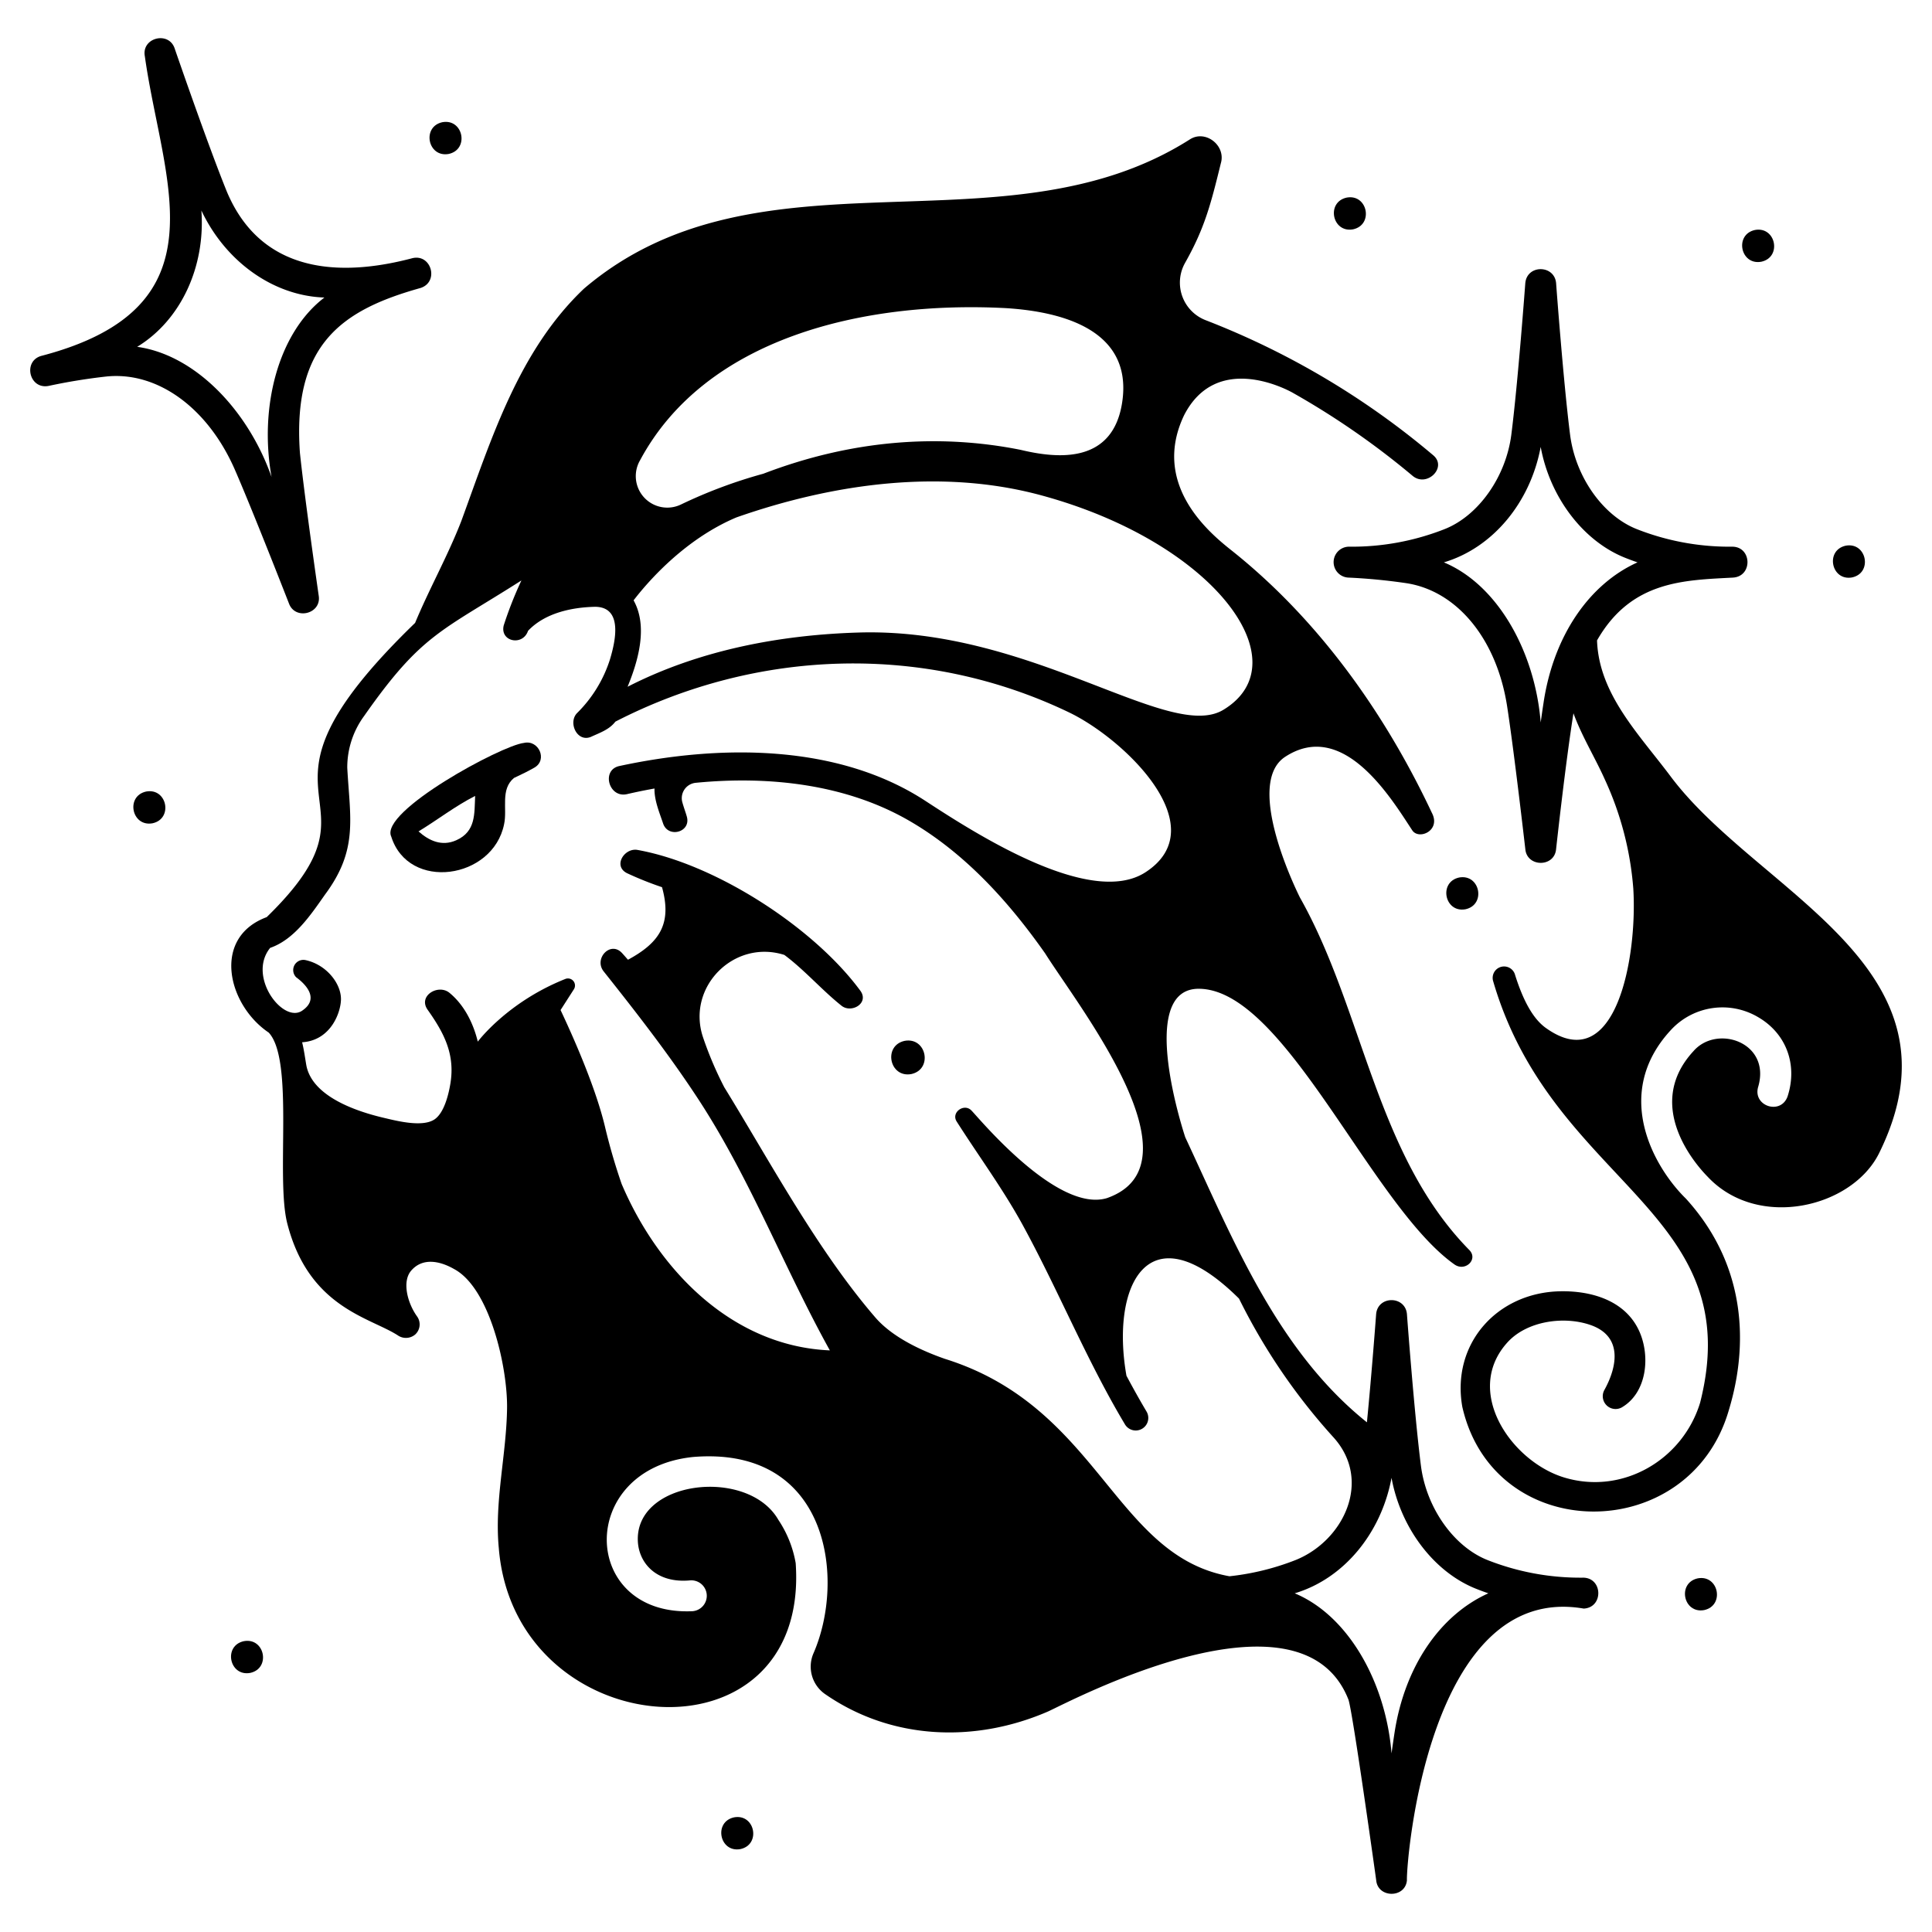 <!-- icon666.com - MILLIONS OF FREE VECTOR ICONS --><svg id="element" viewBox="0 0 500 500" xmlns="http://www.w3.org/2000/svg"><path d="m12.634 99.862a149.638 149.638 0 0 1 14.835-2.414c13.243-1.407 26.328 8.077 33.336 24.159 4.751 10.905 13.907 34.393 14 34.629 1.643 4.326 8.4 2.626 7.685-2.024-.036-.251-3.636-25.2-4.871-37.032-1.983-28.1 10.872-36.958 31.214-42.649 4.938-1.593 2.749-9.1-2.319-7.657-14.814 3.882-38.08 6.037-47.845-17.374-5.032-12.428-13.389-36.728-13.469-36.972-1.545-4.569-8.63-2.78-7.715 2.032 4.515 32.34 21.215 64.898-26.605 77.496-5.074 1.218-3.38 8.853 1.754 7.806zm39.483-45.383c6.233 13.181 18.574 22.091 31.841 22.521-12.095 9.243-16.89 28.56-13.68 46.444-6.017-17.144-19.7-31.594-34.778-33.684 11.331-6.906 17.685-20.742 16.617-35.281z"></path><path d="m135.59 192.267c-5.782.625-37.42 17.753-34.341 24.237 4.479 14.228 26.33 11.087 29.21-3.2.875-4-1.034-8.991 2.563-11.971 1.789-.829 3.558-1.694 5.265-2.665 3.519-2.005 1.113-7.292-2.697-6.401zm-17.506 25.188c-3.748 1.675-7.069.124-9.767-2.29 4.917-2.982 9.515-6.581 14.651-9.176-.22 4.62.22 9.186-4.884 11.466z"></path><path d="m234.126 269.37c-5.634 1.22-3.96 9.629 1.711 8.6 5.634-1.22 3.963-9.629-1.711-8.6z"></path><path d="m409.867 416.3c5.2-.276 4.95-8.1-.293-8a65.5 65.5 0 0 1 -24.641-4.572c-8.734-3.486-15.809-13.527-17.2-24.417-1.7-13.3-3.6-38.922-3.614-39.18-.4-4.868-7.579-4.882-7.979 0-.014.2-1.11 15.019-2.382 27.965-23.351-18.695-34.724-47.485-47.028-73.8l.009.014s-12.93-38.573 3.585-38.417c22.267.209 44.58 56.148 66.088 71.345 2.8 1.979 6.272-1.355 3.79-3.79-24.208-24.652-27.333-62.079-43.812-91.227l.009.008s-14.8-29.188-3.794-36.37c15.071-9.837 27.434 10.74 32.876 19.018 1.713 2.606 7.5.084 5.088-4.508-13.479-28.632-31.45-51.828-52.277-68.262-5.905-4.719-20.222-17.069-11.859-34.626 8.276-16.192 26.054-6.976 28.016-5.895a205.3 205.3 0 0 1 31.133 21.563c3.7 3.092 9.057-2.21 5.331-5.331a206.744 206.744 0 0 0 -58.848-34.936 10.42 10.42 0 0 1 -5.354-14.878c4.992-8.863 6.586-14.895 9.239-25.741 1.371-4.574-3.938-8.771-7.979-6.209-48.084 30.6-111.461-.014-156.836 38.646-16.922 16.057-23.959 38.886-31.761 60.177-3.5 9.014-8.256 17.451-11.948 26.333-49.574 47.962-4.343 42.983-38.407 76.144-14.268 5.29-10.13 22.7.531 29.885 6.641 7.171 1.766 37.6 4.8 49.407 5.591 21.791 21.355 24.259 28.6 28.943a3.7 3.7 0 0 0 4.492-.212 3.539 3.539 0 0 0 .482-4.706c-2.449-3.413-3.948-8.992-1.515-11.825 2.957-3.444 7.423-2.528 11.118-.414 9.24 4.943 13.83 25.4 13.7 35.971-.154 12.057-3.3 24.186-2.14 36.226 4.1 51.077 80.576 57.156 76.834 3.89a29.053 29.053 0 0 0 -4.473-11.169c-7.935-13.875-37.927-10.251-36.325 6.174.56 5.268 4.925 10.238 13.409 9.484a4 4 0 1 1 .713 7.968c-29.1 1.362-30.18-36.8.142-39.911 35.155-2.885 39.547 31.6 31.13 50.833a8.653 8.653 0 0 0 2.916 10.462c17.286 12.039 38.966 12.744 57.814 4.565 5.911-2.693 65.4-34.349 77.722-3.086 1.1 3.029 7.165 46.551 7.195 46.8.428 4.6 7.491 4.67 7.947 0-.196-4.739 5.474-77.299 45.756-70.339zm-244.234-297.154c16.922-31.6 57.606-41.357 94.733-39.4 11.832.75 33.023 4.378 30.063 24.3-2.383 16.016-16.6 14.7-26.258 12.383h.007c-21.393-4.282-43.992-2.522-66.687 6.192v-.007a126.365 126.365 0 0 0 -21.23 7.937 8.152 8.152 0 0 1 -10.628-11.405zm-1.66 36.222c3.346-4.372 12.972-15.717 26.614-21.464 25.194-8.826 53.132-12.668 78.771-5.746 44.825 12.1 67.632 43.233 47.241 55.545-14.018 8.464-49.624-21.32-94.278-20.008-20.675.607-41.519 4.624-59.9 14.036 2.764-6.741 5.317-15.614 1.552-22.363zm154.211 252.567c-29.864-5.349-33.727-43.775-73.614-56.255-6.033-2.1-13.511-5.539-17.956-10.633-15.163-17.539-27.76-41.165-39.173-59.668a93.037 93.037 0 0 1 -5.484-12.884c-4.4-13 7.976-25.512 21.035-21.36 5.294 3.951 9.665 9.059 14.8 13.152 2.538 2.012 7.13-.6 4.927-3.8-12.09-16.5-37.665-32.987-57.863-36.549-3.347-.46-6.267 4.232-2.553 6.055a87.11 87.11 0 0 0 9.026 3.611c2.6 9.372-.533 14.309-8.808 18.776-.513-.575-1.015-1.161-1.538-1.728-2.994-3.251-7.374 1.45-4.75 4.751 8.616 10.841 17.287 21.985 24.831 33.593 13.3 20.506 21.814 43.045 33.7 64.483-25.357-1.086-44.423-20.828-53.891-43.088-1.68-4.851-3.114-9.791-4.3-14.778-2.444-10.27-8.235-23.292-11.5-30.212l3.448-5.374a1.823 1.823 0 0 0 -2.228-2.667c-15.045 5.993-22.642 16.214-22.642 16.214-1.2-4.925-3.582-9.55-7.321-12.625-2.9-2.386-8.215.756-5.663 4.369 4.22 5.973 7.144 11.468 5.9 19.079-.453 2.767-1.582 7.538-4.068 9.268-3.117 2.169-9.9.4-13.2-.38-7.172-1.68-18.678-5.583-20.052-13.772-.315-1.877-.589-3.887-1.058-5.774 7.655-.491 10.146-8.133 10.052-11.373-.118-4.044-3.858-8.7-9.076-9.871a2.638 2.638 0 0 0 -2.534 4.4c.143.161 7.07 4.763 1.732 8.549-4.925 3.783-14.5-8.662-8.445-16.134 6.262-2.159 10.537-8.591 14.2-13.8 8.622-11.615 6.475-19.577 5.753-32.813a22.485 22.485 0 0 1 4.371-13.409c14.856-21.215 19.947-21.847 40.7-35.065a99.266 99.266 0 0 0 -4.584 11.65c-1 4.217 4.948 5.4 6.3 1.384 4.367-4.62 11.313-6.092 17.382-6.219 7.266.073 5.214 8.989 3.81 13.644a33.966 33.966 0 0 1 -8.517 13.874c-2.358 2.428-.007 7.616 3.582 6.151 2.275-1.053 4.78-1.877 6.338-3.944 36.523-18.8 79.78-20.452 117.406-2.4 14.292 6.857 38.009 29.572 19.781 41.381-14.065 9.112-43.433-9.637-56.915-18.452-22.735-14.865-53.312-14.633-79.249-9.042-4.728 1.019-2.734 8.367 2 7.27q3.5-.81 7.111-1.454c-.1 3.02 1.346 6.411 2.218 9.037 1.287 3.877 7.226 2.311 6.162-1.7-.253-.954-.781-2.351-1.181-3.78a3.993 3.993 0 0 1 3.468-5.033c18.989-1.857 38.921.369 55.249 9.819 14.35 8.305 25.736 20.889 35.184 34.337 8.741 13.879 41 54.6 15.956 63.336-12.964 3.849-33.239-20.915-35.087-22.734-1.9-1.87-5.263.557-3.767 2.907 5.671 8.906 11.865 17.293 16.976 26.577 9.323 17.038 16.613 35.161 26.6 51.842a3.25 3.25 0 0 0 5.556-3.373c-1.808-3.038-3.528-6.133-5.195-9.259-4.117-23.279 5.534-43.353 29.119-19.98v-.009a156.5 156.5 0 0 0 24.312 35.767c10.314 11.19 2.857 26.861-9.631 31.906a65.956 65.956 0 0 1 -17.142 4.209zm42.73 40.431c-.246 1.6-.511 3.429-.787 5.409-1.451-18.114-11-35.566-25.055-41.428 12.718-3.792 22.385-15.553 25.055-29.882 2.37 12.979 10.947 24.345 21.841 28.693q1.62.646 3.215 1.189c-12.45 5.598-21.617 18.871-24.269 36.019z"></path><path d="m37.835 204.845c-5.385 1.167-3.785 9.2 1.635 8.221 5.384-1.166 3.785-9.204-1.635-8.221z"></path><path d="m63.114 424.73c-5.385 1.166-3.785 9.2 1.635 8.22 5.384-1.167 3.785-9.203-1.635-8.22z"></path><path d="m439.39 408.471c-5.385 1.167-3.785 9.2 1.635 8.22 5.384-1.166 3.785-9.203-1.635-8.22z"></path><path d="m479.317 149.439c5.384-1.166 3.785-9.2-1.635-8.22-5.382 1.166-3.782 9.204 1.635 8.22z"></path><path d="m379.262 235.317c5.384-1.167 3.784-9.2-1.636-8.22-5.384 1.166-3.785 9.203 1.636 8.22z"></path><path d="m116.121 39.844c5.384-1.167 3.785-9.2-1.635-8.22-5.386 1.167-3.786 9.203 1.635 8.22z"></path><path d="m348.531 51.133c-5.385 1.167-3.785 9.2 1.635 8.22 5.384-1.167 3.785-9.203-1.635-8.22z"></path><path d="m455.824 67.736c5.385-1.167 3.785-9.2-1.635-8.22-5.384 1.166-3.789 9.203 1.635 8.22z"></path><path d="m191.617 478.545c5.384-1.167 3.785-9.2-1.635-8.22-5.382 1.166-3.782 9.203 1.635 8.22z"></path><path d="m438.3 272c-14.085 15.193 3.023 31.883 3.721 32.622 12.988 13.742 37.32 7.934 44.291-6.185 23.869-48.344-31.3-67.232-53.954-97.5-8.194-10.949-18.567-21.273-19.047-35.2 8.819-15.442 22.425-15.571 35.158-16.254 5.207-.286 4.954-8.116-.293-8a65.452 65.452 0 0 1 -24.64-4.572c-8.735-3.487-15.809-13.527-17.2-24.417-1.7-13.3-3.6-38.923-3.614-39.18-.394-4.833-7.57-4.913-7.978 0-.019.257-1.913 25.883-3.615 39.18-1.393 10.89-8.467 20.93-17.2 24.416a65.482 65.482 0 0 1 -24.64 4.572 4 4 0 0 0 -.293 8 149.389 149.389 0 0 1 14.962 1.443c13.165 2.013 23.4 14.515 26.083 31.852 1.818 11.754 4.691 36.8 4.72 37.051.48 4.6 7.457 4.676 7.947 0 .114-1.021 2.4-21.984 4.5-35.238 2.159 5.955 5.606 11.489 8.174 17.249a82.317 82.317 0 0 1 7.312 28.1c1.1 17.623-4.427 49.128-22.64 36.088-3.384-2.422-5.906-7.242-7.936-13.661a2.952 2.952 0 1 0 -5.667 1.639c15.416 52.791 66.236 59.078 53.531 109.038-4.553 14.856-20.181 23.939-35.271 19.3-13.533-4.158-26.108-22.23-14.58-34.939 5.027-5.541 14.62-6.895 21.513-4.487 8.335 2.911 6.94 10.734 3.559 16.826a3.315 3.315 0 0 0 4.5 4.5c6.461-3.76 7.4-13.007 4.676-19.411-3.494-8.209-12.439-10.842-20.735-10.645-16.228.384-28.072 13.57-25.2 29.9 8.188 35.964 58.718 35.964 68.937.988 2.4-7.931 8.845-32.988-11.09-54.893-8.159-7.972-19.216-27.059-3.847-43.637a18.141 18.141 0 0 1 22.6-3.283c7.235 4.226 10.219 12.244 7.6 20.428-1.711 4.994-9.13 2.584-7.62-2.438 3.336-11.466-10.63-16.206-16.724-9.252zm-38.783-90.44c-.247 1.6-.513 3.429-.787 5.41-1.452-18.115-11-35.567-25.056-41.43 12.719-3.791 22.386-15.552 25.056-29.881 2.37 12.979 10.946 24.345 21.841 28.692q1.62.646 3.215 1.188c-12.453 5.602-21.62 18.875-24.271 36.023z"></path></svg>